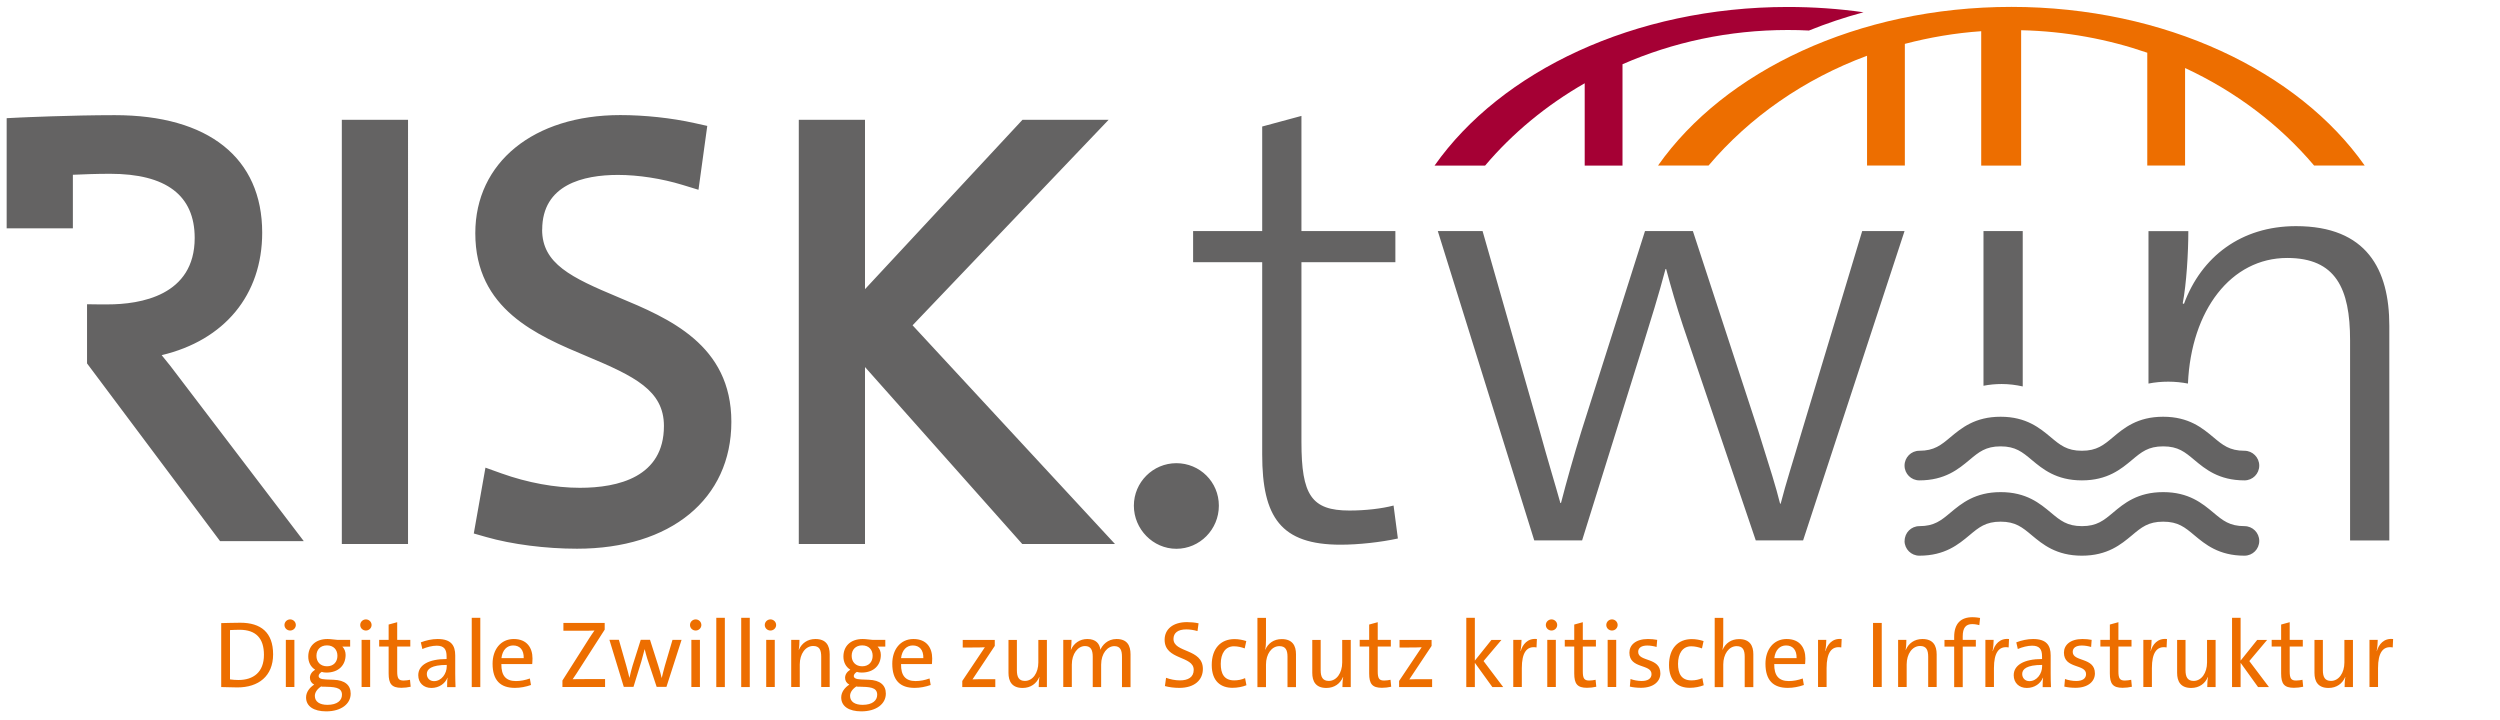 <?xml version="1.0" encoding="UTF-8"?><svg id="a" xmlns="http://www.w3.org/2000/svg" width="330" height="95" viewBox="0 0 330 95"><defs><style>.e{fill:#ed6e00;}.f{fill:#a50034;}.g{fill:#646363;}</style></defs><path class="e" d="M29.2,90.69c.63,0,1.29.05,2.14.05,2.77,0,4.71-1.48,4.71-4.37s-1.62-4.17-4.32-4.17c-.92,0-1.88.04-2.53.05v8.44ZM30.36,83.17c.31-.01.83-.04,1.26-.04,2.19,0,3.22,1.15,3.22,3.31,0,2.29-1.39,3.32-3.37,3.32-.34,0-.8-.03-1.11-.08v-6.51ZM39.05,82.5c0-.41-.34-.74-.75-.74s-.75.33-.75.74.34.73.75.73.75-.33.75-.73M38.86,84.46h-1.13v6.22h1.13v-6.22ZM46.22,85.34v-.88h-1.7c-.4-.02-.83-.11-1.28-.11-1.68,0-2.55,1.01-2.55,2.32,0,.7.29,1.35.91,1.73-.45.28-.69.65-.69,1.07,0,.39.19.7.56.9-.59.38-1.07.98-1.07,1.69,0,1.18,1.02,1.84,2.66,1.84,1.98,0,3.23-.99,3.23-2.34,0-1.11-.75-1.78-2.25-1.83l-1-.04c-.74-.03-.98-.2-.98-.46,0-.18.14-.37.4-.54.18.06.39.09.62.09,1.67,0,2.54-1.03,2.54-2.33,0-.41-.14-.81-.43-1.1h1.01ZM42.7,90.64c1.36.04,2.44.03,2.44,1.07,0,.76-.64,1.33-1.92,1.33-1.01,0-1.66-.41-1.66-1.18,0-.45.29-.89.83-1.25.1.03.2.04.31.04M44.54,86.57c0,.8-.51,1.38-1.38,1.38s-1.39-.58-1.39-1.38.51-1.38,1.39-1.38,1.38.58,1.38,1.38M49.05,82.5c0-.41-.34-.74-.75-.74s-.75.33-.75.74.34.73.75.73.75-.33.75-.73M48.86,84.46h-1.13v6.22h1.13v-6.22ZM54.12,89.73c-.24.05-.54.1-.84.1-.67,0-.85-.27-.85-1.21v-3.28h1.73v-.88h-1.73v-2.33l-1.13.31v2.02h-1.25v.88h1.25v3.56c0,1.36.4,1.89,1.68,1.89.39,0,.86-.05,1.23-.14l-.09-.91ZM60.13,90.69c-.02-.54-.04-1.2-.04-1.79v-2.38c0-1.34-.56-2.17-2.32-2.17-.76,0-1.55.18-2.22.44l.2.88c.57-.25,1.3-.44,1.89-.44.98,0,1.31.48,1.31,1.42v.34c-2.38,0-3.74.8-3.74,2.14,0,1,.7,1.68,1.73,1.68s1.82-.59,2.12-1.35h.02c-.06.35-.06.8-.06,1.24h1.1ZM58.97,87.96c0,.95-.68,1.95-1.68,1.95-.58,0-.95-.41-.95-.95,0-.63.59-1.19,2.63-1.19v.19ZM63.4,81.55h-1.13v9.14h1.13v-9.14ZM69.94,89.56c-.61.22-1.23.34-1.84.34-1.32,0-1.94-.71-1.92-2.24h4.07s.04-.35.04-.74c0-1.4-.73-2.57-2.47-2.57s-2.8,1.4-2.8,3.26c0,2.19,1.03,3.19,2.94,3.19.73,0,1.45-.14,2.13-.38l-.15-.86ZM66.19,86.87c.13-1.08.74-1.67,1.55-1.67.88,0,1.42.59,1.39,1.67h-2.94ZM79.87,90.69v-1.05h-2.18c-1.09,0-1.84,0-2.1.02l.5-.74,3.73-5.81v-.88h-5.45v1.03h2.25c.88,0,1.45-.01,1.85-.03-.25.34-.45.65-.69,1.02l-3.54,5.58v.85h5.62ZM89.96,84.46h-1.19l-1.01,3.43c-.16.63-.3,1.09-.41,1.6h-.01c-.1-.45-.21-.85-.45-1.62l-1.09-3.42h-1.22l-1.08,3.42c-.15.51-.3,1.09-.41,1.6h-.01c-.1-.45-.26-1.03-.41-1.59l-.98-3.43h-1.25l1.9,6.22h1.28l1.04-3.37c.15-.53.3-1.08.43-1.6h.01c.1.41.22.86.35,1.28l1.23,3.69h1.29l2-6.22ZM92.58,82.5c0-.41-.34-.74-.75-.74s-.75.33-.75.74.34.73.75.73.75-.33.75-.73M92.39,84.46h-1.13v6.22h1.13v-6.22ZM95.68,81.55h-1.13v9.14h1.13v-9.14ZM98.97,81.55h-1.13v9.14h1.13v-9.14ZM102.45,82.5c0-.41-.34-.74-.75-.74s-.75.33-.75.74.34.73.75.73.75-.33.75-.73M102.27,84.46h-1.13v6.22h1.13v-6.22ZM109.52,90.69v-4.32c0-1.18-.49-2.02-1.88-2.02-1.07,0-1.83.58-2.19,1.43h-.02c.08-.38.1-.94.1-1.32h-1.09v6.22h1.13v-2.98c0-1.39.75-2.43,1.77-2.43.83,0,1.06.53,1.06,1.42v3.99h1.13ZM116.86,85.34v-.88h-1.7c-.4-.02-.83-.11-1.28-.11-1.68,0-2.55,1.01-2.55,2.32,0,.7.29,1.35.91,1.73-.45.28-.69.65-.69,1.07,0,.39.19.7.56.9-.59.38-1.07.98-1.07,1.69,0,1.18,1.02,1.84,2.66,1.84,1.98,0,3.23-.99,3.23-2.34,0-1.11-.75-1.78-2.25-1.83l-1-.04c-.74-.03-.98-.2-.98-.46,0-.18.14-.37.4-.54.18.06.39.09.63.09,1.67,0,2.54-1.03,2.54-2.33,0-.41-.14-.81-.43-1.1h1.01ZM113.35,90.64c1.37.04,2.44.03,2.44,1.07,0,.76-.64,1.33-1.92,1.33-1.01,0-1.66-.41-1.66-1.18,0-.45.29-.89.83-1.25.1.03.2.04.31.04M115.19,86.57c0,.8-.51,1.38-1.38,1.38s-1.39-.58-1.39-1.38.51-1.38,1.39-1.38,1.38.58,1.38,1.38M122.69,89.56c-.61.22-1.23.34-1.84.34-1.31,0-1.94-.71-1.91-2.24h4.07s.04-.35.04-.74c0-1.4-.73-2.57-2.47-2.57s-2.8,1.4-2.8,3.26c0,2.19,1.03,3.19,2.94,3.19.73,0,1.45-.14,2.13-.38l-.15-.86ZM118.94,86.87c.13-1.08.74-1.67,1.55-1.67.88,0,1.42.59,1.39,1.67h-2.94ZM131.38,90.69v-1.04h-1.32c-.55,0-1.35.01-1.69.03l2.94-4.42v-.79h-4.23v1h1.28c.68,0,1.29-.01,1.64-.03l-2.98,4.45v.8h4.36ZM138.19,90.69v-6.22h-1.13v2.98c0,1.38-.74,2.43-1.77,2.43-.81,0-1.06-.53-1.06-1.4v-4.01h-1.11v4.35c0,1.1.44,1.99,1.87,1.99,1.06,0,1.83-.58,2.19-1.43h.03c-.08.38-.1.94-.1,1.31h1.09ZM149.23,90.69v-4.32c0-1.18-.46-2.02-1.85-2.02-1.2,0-1.88.83-2.13,1.42-.09-.78-.57-1.42-1.72-1.42-1,0-1.8.56-2.17,1.44h-.01c.06-.39.09-.95.09-1.33h-1.09v6.22h1.13v-2.95c0-1.43.79-2.45,1.74-2.45.78,0,1.02.53,1.02,1.42v3.99h1.11v-2.95c0-1.51.85-2.45,1.74-2.45.79,0,1.01.53,1.01,1.42v3.99h1.13ZM158.22,82.28c-.48-.11-1.04-.16-1.53-.16-1.88,0-2.96.95-2.96,2.33,0,2.72,3.84,2.07,3.84,3.97,0,.99-.76,1.39-1.82,1.39-.64,0-1.29-.14-1.83-.34l-.15,1.09c.54.15,1.21.24,1.9.24,2.02,0,3.11-1.05,3.11-2.5,0-2.72-3.88-2.1-3.88-3.96,0-.79.57-1.26,1.7-1.26.49,0,1.01.09,1.47.22l.14-1.01ZM164.36,89.51c-.45.2-.93.3-1.45.3-1.38,0-1.77-.96-1.77-2.18,0-1.37.61-2.32,1.74-2.32.51,0,1.02.13,1.42.28l.21-.97c-.49-.16-1.04-.26-1.55-.26-1.82,0-3.01,1.23-3.01,3.42s1.24,3.01,2.73,3.01c.67,0,1.33-.13,1.85-.34l-.18-.94ZM171.07,90.69v-4.34c0-1.1-.45-1.99-1.88-1.99-1.04,0-1.8.55-2.17,1.4h-.02c.09-.35.11-.85.11-1.25v-2.95h-1.13v9.14h1.13v-2.98c0-1.38.74-2.43,1.77-2.43.83,0,1.07.53,1.07,1.4v4.01h1.13ZM178.3,90.69v-6.22h-1.13v2.98c0,1.38-.74,2.43-1.77,2.43-.81,0-1.07-.53-1.07-1.4v-4.01h-1.11v4.35c0,1.1.44,1.99,1.86,1.99,1.07,0,1.83-.58,2.19-1.43h.03c-.08.38-.1.94-.1,1.31h1.09ZM183.55,89.73c-.24.05-.54.1-.84.1-.66,0-.85-.27-.85-1.21v-3.28h1.73v-.88h-1.73v-2.33l-1.13.31v2.02h-1.25v.88h1.25v3.56c0,1.36.4,1.89,1.68,1.89.39,0,.86-.05,1.23-.14l-.09-.91ZM189.04,90.69v-1.04h-1.32c-.55,0-1.35.01-1.69.03l2.94-4.42v-.79h-4.23v1h1.28c.68,0,1.29-.01,1.64-.03l-2.98,4.45v.8h4.36ZM198.42,90.69l-2.59-3.43,2.36-2.79h-1.32l-2.19,2.73v-5.65h-1.13v9.14h1.13v-3.2l2.31,3.2h1.44ZM202.87,84.35c-1.24-.13-1.88.73-2.14,1.59h-.03c.1-.51.14-1.09.14-1.48h-1.09v6.22h1.13v-2.5c0-1.99.62-2.95,1.94-2.72l.05-1.11ZM205.55,82.5c0-.41-.34-.74-.75-.74s-.75.33-.75.74.34.73.75.73.75-.33.75-.73M205.37,84.46h-1.13v6.22h1.13v-6.22ZM210.62,89.73c-.24.05-.54.1-.84.1-.66,0-.85-.27-.85-1.21v-3.28h1.73v-.88h-1.73v-2.33l-1.13.31v2.02h-1.25v.88h1.25v3.56c0,1.36.4,1.89,1.68,1.89.39,0,.86-.05,1.23-.14l-.09-.91ZM213.53,82.5c0-.41-.34-.74-.75-.74s-.75.33-.75.74.34.73.75.73.75-.33.75-.73M213.34,84.46h-1.13v6.22h1.13v-6.22ZM218.73,84.46c-.36-.07-.8-.11-1.2-.11-1.63,0-2.45.8-2.45,1.8,0,2.17,2.92,1.46,2.92,2.83,0,.58-.46.91-1.31.91-.49,0-1.07-.11-1.46-.26l-.09,1c.4.1.95.16,1.46.16,1.68,0,2.57-.85,2.57-1.9,0-2.17-2.93-1.49-2.93-2.84,0-.51.4-.84,1.2-.84.41,0,.86.08,1.23.19l.08-.94ZM224.72,89.51c-.45.2-.93.3-1.45.3-1.38,0-1.77-.96-1.77-2.18,0-1.37.61-2.32,1.74-2.32.51,0,1.01.13,1.42.28l.21-.97c-.49-.16-1.04-.26-1.55-.26-1.82,0-3.01,1.23-3.01,3.42s1.24,3.01,2.73,3.01c.68,0,1.33-.13,1.85-.34l-.18-.94ZM231.44,90.69v-4.34c0-1.1-.45-1.99-1.88-1.99-1.04,0-1.8.55-2.17,1.4h-.03c.09-.35.11-.85.11-1.25v-2.95h-1.13v9.14h1.13v-2.98c0-1.38.74-2.43,1.77-2.43.83,0,1.06.53,1.06,1.4v4.01h1.13ZM237.96,89.56c-.61.22-1.23.34-1.84.34-1.31,0-1.94-.71-1.92-2.24h4.07s.04-.35.04-.74c0-1.4-.73-2.57-2.47-2.57s-2.8,1.4-2.8,3.26c0,2.19,1.03,3.19,2.94,3.19.73,0,1.45-.14,2.13-.38l-.15-.86ZM234.21,86.87c.13-1.08.74-1.67,1.55-1.67.88,0,1.42.59,1.39,1.67h-2.94ZM243.1,84.35c-1.24-.13-1.88.73-2.14,1.59h-.03c.1-.51.14-1.09.14-1.48h-1.09v6.22h1.13v-2.5c0-1.99.63-2.95,1.94-2.72l.05-1.11ZM248.39,82.23h-1.15v8.45h1.15v-8.45ZM255.64,90.69v-4.32c0-1.18-.49-2.02-1.88-2.02-1.07,0-1.83.58-2.19,1.43h-.03c.08-.38.1-.94.1-1.32h-1.09v6.22h1.13v-2.98c0-1.39.75-2.43,1.77-2.43.83,0,1.07.53,1.07,1.42v3.99h1.13ZM260.81,84.46h-1.73v-.46c0-1.11.39-1.62,1.26-1.62.46,0,.93.14.93.14l.1-.95s-.5-.1-1-.1c-1.52,0-2.42.81-2.42,2.61v.39h-1.28v.88h1.28v5.35h1.13v-5.35h1.73v-.88ZM265.19,84.35c-1.24-.13-1.88.73-2.14,1.59h-.03c.1-.51.14-1.09.14-1.48h-1.09v6.22h1.13v-2.5c0-1.99.63-2.95,1.94-2.72l.05-1.11ZM270.73,90.69c-.03-.54-.04-1.2-.04-1.79v-2.38c0-1.34-.56-2.17-2.32-2.17-.76,0-1.55.18-2.22.44l.2.88c.57-.25,1.3-.44,1.89-.44.98,0,1.31.48,1.31,1.42v.34c-2.38,0-3.74.8-3.74,2.14,0,1,.7,1.68,1.73,1.68s1.82-.59,2.12-1.35h.03c-.06.35-.06.8-.06,1.24h1.1ZM269.56,87.96c0,.95-.68,1.95-1.68,1.95-.57,0-.95-.41-.95-.95,0-.63.59-1.19,2.63-1.19v.19ZM276.09,84.46c-.36-.07-.8-.11-1.2-.11-1.63,0-2.45.8-2.45,1.8,0,2.17,2.92,1.46,2.92,2.83,0,.58-.46.91-1.31.91-.49,0-1.07-.11-1.47-.26l-.09,1c.4.1.95.16,1.47.16,1.68,0,2.57-.85,2.57-1.9,0-2.17-2.93-1.49-2.93-2.84,0-.51.4-.84,1.2-.84.41,0,.86.08,1.23.19l.07-.94ZM281.32,89.73c-.24.05-.54.1-.84.1-.66,0-.85-.27-.85-1.21v-3.28h1.73v-.88h-1.73v-2.33l-1.13.31v2.02h-1.25v.88h1.25v3.56c0,1.36.4,1.89,1.68,1.89.39,0,.86-.05,1.23-.14l-.09-.91ZM286.03,84.35c-1.24-.13-1.88.73-2.14,1.59h-.02c.1-.51.14-1.09.14-1.48h-1.09v6.22h1.13v-2.5c0-1.99.63-2.95,1.94-2.72l.05-1.11ZM292.46,90.69v-6.22h-1.13v2.98c0,1.38-.74,2.43-1.77,2.43-.81,0-1.07-.53-1.07-1.4v-4.01h-1.11v4.35c0,1.1.44,1.99,1.86,1.99,1.07,0,1.83-.58,2.19-1.43h.03c-.08.38-.1.94-.1,1.31h1.09ZM299.5,90.69l-2.59-3.43,2.35-2.79h-1.31l-2.19,2.73v-5.65h-1.13v9.14h1.13v-3.2l2.3,3.2h1.44ZM303.93,89.73c-.24.05-.54.1-.84.1-.66,0-.85-.27-.85-1.21v-3.28h1.73v-.88h-1.73v-2.33l-1.13.31v2.02h-1.25v.88h1.25v3.56c0,1.36.4,1.89,1.68,1.89.39,0,.86-.05,1.23-.14l-.09-.91ZM310.59,90.69v-6.22h-1.13v2.98c0,1.38-.74,2.43-1.77,2.43-.81,0-1.07-.53-1.07-1.4v-4.01h-1.11v4.35c0,1.1.44,1.99,1.86,1.99,1.07,0,1.83-.58,2.19-1.43h.03c-.08.38-.1.94-.1,1.31h1.09ZM315.88,84.35c-1.24-.13-1.88.73-2.14,1.59h-.02c.1-.51.14-1.09.14-1.48h-1.09v6.22h1.13v-2.5c0-1.99.63-2.95,1.94-2.72l.05-1.11Z"/><path class="f" d="M245.99,1.62c-3.23-.46-6.57-.7-9.99-.7-20.29,0-37.89,8.5-46.64,20.94h6.67c3.63-4.29,8.09-7.97,13.15-10.87v10.87h4.99v-13.38c6.6-2.89,14-4.52,21.82-4.52.94,0,1.87.02,2.79.07,2.3-.93,4.7-1.74,7.2-2.41"/><path class="e" d="M312.14,21.85c-8.74-12.44-26.35-20.94-46.64-20.94s-37.89,8.5-46.64,20.94h6.67c5.39-6.37,12.6-11.41,20.92-14.49v14.49h4.99V5.79c3.24-.85,6.61-1.43,10.08-1.67v17.74h5.27V3.99c5.85.13,11.46,1.18,16.65,2.97v14.89h4.99v-12.87c6.68,3.1,12.5,7.51,17.03,12.87h6.67Z"/><path class="g" d="M315.39,71.33v-28.34c0-7.39-2.96-13.14-12.32-13.14-7.23,0-12.49,4.03-14.79,10.27l-.16-.08c.49-2.55.74-6.65.74-9.53h-5.26v20.12c.85-.17,1.72-.25,2.62-.25s1.75.09,2.59.25c.42-9.7,5.7-16.58,13.1-16.58,6.41,0,8.3,4.03,8.3,10.84v26.45h5.18ZM285.53,55.01c-3.39,0-5.18,1.5-6.61,2.7-1.24,1.04-2.14,1.79-4.11,1.79s-2.87-.75-4.11-1.79c-1.44-1.2-3.23-2.7-6.62-2.7s-5.18,1.5-6.62,2.7c-1.24,1.04-2.14,1.79-4.11,1.79-1.08,0-1.95.88-1.95,1.96s.88,1.95,1.95,1.95c3.39,0,5.18-1.5,6.62-2.7,1.24-1.04,2.14-1.79,4.11-1.79s2.87.75,4.11,1.79c1.44,1.2,3.23,2.7,6.62,2.7s5.18-1.5,6.62-2.7c1.24-1.04,2.13-1.79,4.11-1.79s2.87.75,4.11,1.79c1.44,1.2,3.23,2.7,6.62,2.7,1.08,0,1.95-.87,1.95-1.95s-.88-1.96-1.95-1.96c-1.97,0-2.87-.75-4.11-1.79-1.44-1.2-3.23-2.7-6.62-2.7M264.22,50.69c.96,0,1.89.12,2.78.32v-20.51h-5.18v20.42c.77-.15,1.58-.23,2.4-.23M238.01,71.33l13.39-40.83h-5.59l-7.97,26.45c-1.23,4.19-2.05,6.66-2.79,9.53h-.08c-.57-2.3-1.23-4.35-2.88-9.61l-8.63-26.37h-6.32l-8.38,26.37c-.99,3.2-1.97,6.66-2.71,9.53h-.08c-.66-2.38-1.72-5.83-2.71-9.45l-7.56-26.45h-5.91l12.73,40.83h6.32l7.97-25.55c1.07-3.45,2.13-6.82,3.04-10.27h.08c.66,2.47,1.4,5.01,2.22,7.48l9.61,28.34h6.24ZM171.79,58.35v-23.74h12.4v-4.11h-12.4v-15.2l-5.18,1.4v13.8h-9.12v4.11h9.12v25.38c0,8.3,2.47,11.91,10.35,11.91,2.38,0,5.34-.33,7.56-.82l-.57-4.35c-1.56.41-3.7.66-5.83.66-5.01,0-6.33-2.05-6.33-9.04M155.28,61.14c-3.09,0-5.61,2.52-5.61,5.61s2.52,5.69,5.61,5.69,5.61-2.55,5.61-5.69-2.52-5.61-5.61-5.61M147.18,71.81l-26.72-28.87,25.88-27.13h-11.37l-20.79,22.36V15.81h-8.74v56h8.74v-23.36l20.76,23.36h12.23ZM71.57,30.32c0-5.97,5.45-7.23,10.01-7.23,2.68,0,5.77.48,8.49,1.31l2.13.65,1.16-8.43-1.71-.38c-3.01-.67-6.57-1.05-9.77-1.05-11.45,0-19.14,6.26-19.14,15.59,0,10.06,8.15,13.49,14.71,16.24,6.32,2.65,10.19,4.52,10.19,9.21,0,6.74-6.03,8.16-11.1,8.16-3.24,0-6.91-.67-10.34-1.9l-2.12-.76-1.54,8.69,1.65.47c3.38.97,7.85,1.54,11.97,1.54,12.38,0,20.38-6.57,20.38-16.75s-8.26-13.67-14.91-16.44c-6.24-2.61-10.07-4.43-10.07-8.93M45.12,71.81h8.74V15.81h-8.74v56ZM23.72,49.92c-.82-1.11-1.65-2.16-2.38-3.04,8.27-1.96,13.27-7.93,13.27-16.17,0-9.86-7.09-15.51-19.46-15.51-5.78,0-12.4.31-12.46.31l-1.81.09v14.54h8.74v-7.07c1.3-.06,3.13-.13,4.91-.13,7.41,0,11.17,2.85,11.17,8.47,0,7.63-7.2,8.77-11.48,8.77-.91,0-1.85,0-2.73-.02v7.81l17.56,23.46h11.05l-16.38-21.51ZM251.4,71.4c0,1.08.88,1.95,1.95,1.95,3.39,0,5.18-1.5,6.62-2.7,1.24-1.04,2.14-1.79,4.11-1.79s2.87.75,4.11,1.79c1.44,1.2,3.23,2.7,6.62,2.7s5.18-1.5,6.62-2.7c1.24-1.04,2.13-1.79,4.11-1.79s2.87.75,4.11,1.79c1.44,1.2,3.23,2.7,6.62,2.7,1.08,0,1.95-.87,1.95-1.95s-.88-1.95-1.95-1.95c-1.97,0-2.87-.75-4.11-1.79-1.44-1.2-3.23-2.7-6.62-2.7s-5.18,1.5-6.61,2.7c-1.24,1.04-2.14,1.79-4.11,1.79s-2.87-.75-4.11-1.79c-1.44-1.2-3.23-2.7-6.62-2.7s-5.18,1.5-6.62,2.7c-1.24,1.04-2.14,1.79-4.11,1.79-1.08,0-1.95.87-1.95,1.95"/></svg>